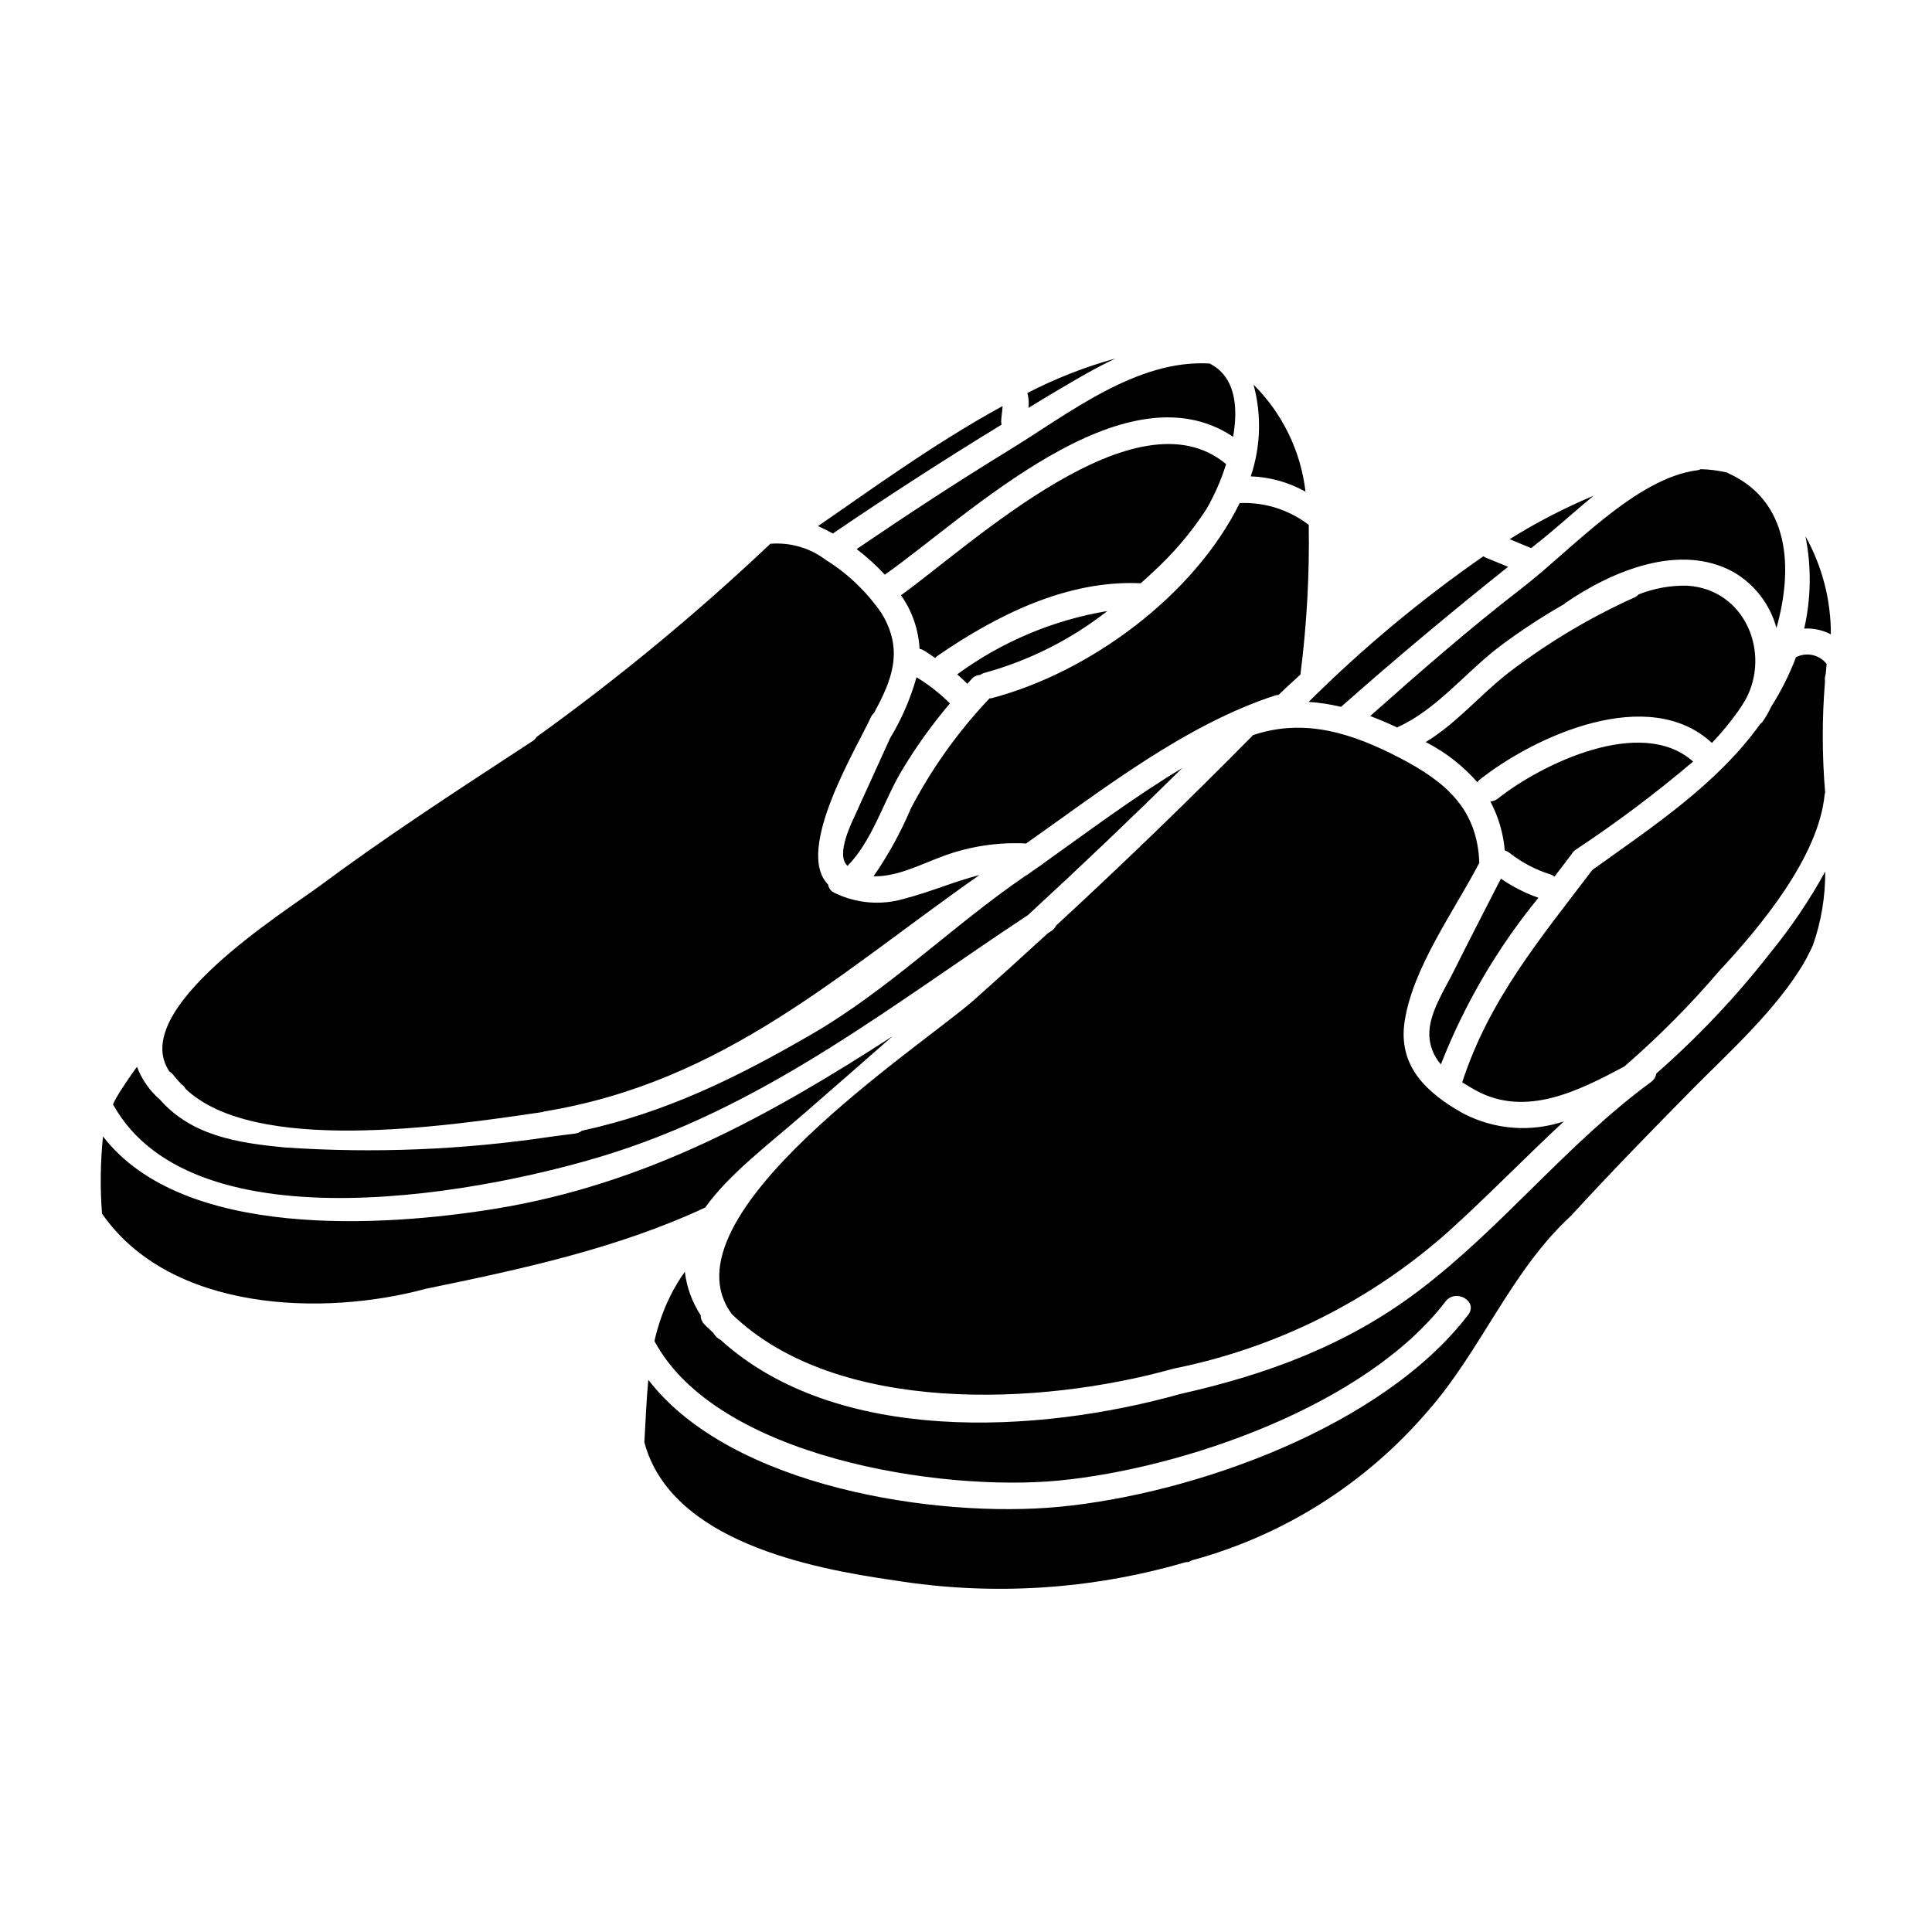 <?xml version="1.0" encoding="UTF-8"?>
<!-- Uploaded to: SVG Repo, www.svgrepo.com, Generator: SVG Repo Mixer Tools -->
<svg fill="#000000" width="800px" height="800px" version="1.1" viewBox="144 144 512 512" xmlns="http://www.w3.org/2000/svg">
 <path d="m593.9 268.61c0.281-0.055 0.559-0.148 0.82-0.27 2.387 0.051 4.762 0.359 7.082 0.926 0.086 0.047 0.129 0.121 0.227 0.164 16.246 7.336 17.25 24.992 12.754 41-1.699-6.269-5.812-11.609-11.438-14.859-14.246-7.82-32.23-0.199-44.516 8.234-0.109 0.074-0.152 0.176-0.25 0.262-5.961 3.387-11.699 7.152-17.18 11.273-8.887 6.731-16.723 16.734-26.918 21.316-0.086 0.039-0.121 0.105-0.199 0.145-2.363-1.125-4.75-2.137-7.168-3.043 13.148-11.66 26.301-23.172 40.246-33.922 13.105-10.105 30.102-29.184 46.539-31.227zm-62.188 170.43c8.254 4.336 17.926 5.102 26.762 2.125-10.195 9.445-19.832 19.43-30.227 28.844h0.004c-20.695 18.574-46 31.246-73.266 36.695-35.176 9.883-89.27 12.344-117.02-14.426-19.324-25.867 50.559-71.168 64.223-83.328 6.535-5.816 13.02-11.68 19.457-17.59l0.996-0.656c0.527-0.344 0.945-0.828 1.211-1.398 17.805-16.418 35.219-33.25 52.234-50.5 13.777-4.606 26.449-0.426 38.965 6.102 12.086 6.297 20.469 13.461 20.98 27.758-6.691 12.836-17.582 27.676-19.781 41.973-1.836 11.922 5.824 18.984 15.441 24.398zm-8.922-20.727c-0.199-5.637 4.047-12.059 6.465-16.926 4.094-8.215 8.324-16.363 12.5-24.535h-0.004c3.078 2.125 6.426 3.828 9.957 5.066-10.875 13.273-19.602 28.176-25.859 44.156-1.887-2.156-2.973-4.898-3.078-7.766zm21.254-48.281h-0.004c-0.371-0.297-0.801-0.516-1.258-0.652-0.387-4.543-1.688-8.961-3.824-12.988 0.715-0.039 1.398-0.297 1.965-0.734 11.668-9.258 38.086-22.043 51.766-9.84h0.004c-9.922 8.41-20.328 16.227-31.176 23.406-0.445 0.324-0.812 0.746-1.074 1.234-0.023 0.027-0.051 0.035-0.074 0.062-1.477 1.969-2.945 3.867-4.406 5.785l0.004 0.004c-0.312-0.246-0.664-0.438-1.035-0.566-3.949-1.219-7.633-3.156-10.875-5.715zm-8.035-19.312v-0.004c-0.188 0.176-0.352 0.371-0.488 0.586-3.723-4.25-8.199-7.773-13.207-10.395l-0.484-0.254c8.09-4.871 14.473-12.562 21.895-18.328l0.004-0.004c10.34-7.938 21.57-14.652 33.457-20.008 0.406-0.188 0.77-0.453 1.07-0.789 4.066-1.613 8.414-2.398 12.789-2.316 15.453 0.898 22.305 17.875 15.516 30.258-0.637 1.047-1.285 2.062-1.941 3.004l0.004-0.004c-2.109 2.973-4.43 5.785-6.953 8.418-16.703-15.5-46.746-2.004-61.66 9.828zm30.309-75.344c-5.07 4.168-9.973 8.699-15.18 12.785-0.457 0.359-0.895 0.73-1.355 1.094-1.91-0.789-3.809-1.574-5.711-2.363h-0.004c7.098-4.438 14.543-8.289 22.266-11.523zm-29.207 16.039v-0.004c0.133 0.105 0.273 0.195 0.422 0.277 2.047 0.828 4.082 1.676 6.121 2.523-15.07 12.023-29.777 24.289-44.266 37.117-2.816-0.684-5.688-1.125-8.582-1.32 14.285-14.195 29.781-27.109 46.32-38.602zm-60.914-45.484c7.668 7.629 12.523 17.629 13.777 28.371-4.445-2.492-9.422-3.883-14.516-4.066 2.656-7.848 2.914-16.309 0.738-24.305zm14.633 37.168c0.215 13.262-0.523 26.52-2.207 39.672-1.945 1.785-3.914 3.543-5.801 5.398v0.004c-0.258-0.004-0.512 0.023-0.762 0.086-23.859 7.754-45.598 24.797-66.125 39.273-7.414-0.383-14.836 0.73-21.812 3.277-6.086 2.223-12.258 5.562-18.629 5.422v0.004c3.898-5.633 7.211-11.652 9.883-17.957 5.559-10.66 12.582-20.488 20.863-29.203 0.148 0.004 0.297-0.004 0.445-0.023 25.922-6.773 53.699-27.109 65.852-51.738 6.59-0.277 13.062 1.77 18.293 5.785zm-98.465 34.766c-0.191 0.156-0.363 0.332-0.512 0.531-1.129-0.727-2.188-1.574-3.375-2.207v-0.004c-0.25-0.109-0.516-0.188-0.785-0.234-0.266-5.106-1.973-10.031-4.922-14.207 18.719-13.457 62.375-54.625 86.164-34.746-1.309 4.172-3.066 8.184-5.25 11.969-4.031 6.188-8.84 11.832-14.305 16.797-1.008 0.961-2.047 1.879-3.078 2.809-19.512-0.934-38.266 8.48-53.938 19.293zm45.09-11.934c-9.68 7.582-20.773 13.16-32.633 16.406-0.391 0.113-0.758 0.293-1.082 0.535-0.844 0.023-1.637 0.395-2.199 1.02-0.395 0.43-0.789 0.879-1.18 1.312-0.871-0.863-1.762-1.688-2.691-2.488h-0.004c11.766-8.633 25.395-14.383 39.789-16.785zm-50.566 17.555c3.219 1.945 6.191 4.273 8.855 6.93-4.824 5.668-9.16 11.734-12.961 18.137-4.723 8.027-7.582 18.156-14.168 24.918-3.348-2.981 1.328-11.906 2.266-14.039 1.004-2.281 2.066-4.543 3.098-6.809 1.969-4.328 3.938-8.66 5.902-12.988h0.004c3.051-5.051 5.406-10.488 7.004-16.172zm52.723-84.492c-6.641 3.148-13.023 7.086-19.348 10.828-1.25 0.742-2.465 1.547-3.707 2.289 0.148-1.324 0.051-2.668-0.289-3.957 7.445-3.856 15.266-6.922 23.344-9.16zm24.953 1.344c6.769 3.422 7.641 11.379 6.219 19.41-29.035-19.359-70.406 21.121-92.219 36.492-0.031 0.023-0.039 0.051-0.07 0.07l0.004-0.004c-2.293-2.477-4.797-4.75-7.477-6.797 13.316-9.055 26.766-17.875 40.504-26.281 15.73-9.648 33.695-24.023 53.027-22.891zm-54.871 11.273c-0.039 1.434-0.395 2.922-0.375 4.328l0.004 0.004c0.023 0.195 0.066 0.391 0.129 0.578-15.145 9.258-30.059 18.879-44.742 28.867-1.277-0.727-2.59-1.383-3.934-1.969 12.379-8.457 30.324-21.648 48.918-31.809zm-180.79 127.04c16.801-12.477 34.316-23.914 51.832-35.375l4.402-2.887h-0.004c0.445-0.285 0.82-0.664 1.098-1.113 21.766-15.652 42.449-32.746 61.922-51.168 5.191-0.422 10.355 1.055 14.535 4.156 0.242 0.219 0.516 0.395 0.812 0.531 5.582 3.602 10.391 8.277 14.145 13.758 5.934 9.805 2.719 17.691-2.055 26.438-0.352 0.309-0.633 0.691-0.82 1.121-3.582 7.871-20.332 35.188-11.32 44.289 0.148 0.988 0.801 1.828 1.719 2.223 5.777 2.82 12.398 3.363 18.559 1.527 7.086-1.859 13.23-4.586 19.824-6.242-37 25.852-67.605 54.848-115.4 62.648-0.125 0.039-0.246 0.086-0.367 0.145-26.562 3.938-76.316 11.188-94.586-6.129-0.25-0.461-0.598-0.863-1.016-1.184-0.078-0.059-0.129-0.121-0.203-0.18-0.691-0.684-1.34-1.41-1.934-2.18-0.301-0.445-0.695-0.816-1.16-1.086-11.074-16.406 30.449-42.188 40.02-49.293zm-54.113 56.301c1.09-1.852 3.34-5.301 5.512-8.242h-0.004c1.285 3.375 3.391 6.379 6.125 8.734 8.285 9.445 20.391 11.465 33.125 12.645v0.004c23.457 1.586 47.016 0.641 70.27-2.828 0.062 0.004 0.125 0.004 0.188 0 0.156-0.023 0.305-0.062 0.457-0.086 2.019-0.262 4.043-0.512 6.047-0.789l-0.004 0.004c0.625-0.094 1.215-0.348 1.711-0.738 22.215-4.844 40.859-13.949 61.008-25.648 20.52-11.926 37.156-28.66 56.578-41.938h-0.004c0.078-0.027 0.156-0.062 0.23-0.102 0.676-0.465 1.367-0.969 2.043-1.445 0.676-0.477 1.34-0.934 2.027-1.375 0.094-0.062 0.133-0.148 0.219-0.215 11.809-8.383 24.117-17.672 37-25.398-13.418 13.227-27.051 26.215-40.895 38.965-35.426 23.383-67.93 49.352-109.11 62.73-32.879 10.688-111.72 26.07-133.27-12.387-0.031-0.055-0.082-0.074-0.113-0.129 0.289-0.586 0.531-1.188 0.859-1.762zm82.051 50.594c-27.086 7.34-67.699 6.176-85.805-19.914l-0.004 0.004c-0.523-6.816-0.438-13.668 0.262-20.469 21.168 27.5 74.688 23.941 104.02 19.156 40-6.527 72.914-24.797 105.2-45.699-7.981 7.016-15.984 14.008-24.008 20.98-9.273 8.02-19.5 15.793-25.617 24.402-23.25 10.871-49.047 16.41-74.051 21.539zm367.62-91.102c-0.395 0.891-0.832 1.777-1.297 2.668-0.246 0.484-0.484 0.973-0.758 1.441-7.125 12.594-20.859 24.957-29.246 33.438-11.18 11.324-22.234 22.652-32.996 34.383h-0.023c-15.828 14.656-23.617 35.52-37.84 51.68l-0.004-0.004c-16.363 19.086-38.082 32.824-62.34 39.43-0.336 0.109-0.652 0.266-0.938 0.469-0.328-0.02-0.656 0.012-0.977 0.094-24.945 7.269-51.195 8.91-76.855 4.797-22.461-3.195-59.41-10.41-66.43-36.633 0.34-5.418 0.516-11.02 1.055-16.531 22.043 28.602 76.668 36.73 108.91 33.645 35.715-3.418 85.656-21.188 108.37-50.895 2.723-3.562-3.324-7.039-6.019-3.519-21.113 27.609-69.523 44.246-102.34 47.445-31.535 3.074-90.805-6.156-107.3-36.957l0.004 0.004c0.395-1.789 0.883-3.555 1.465-5.293 1.527-4.668 3.75-9.078 6.586-13.086 0.492 4.117 1.93 8.066 4.199 11.535-0.016 0.859 0.309 1.688 0.895 2.312 0.754 0.824 1.602 1.527 2.391 2.301 0.25 0.312 0.426 0.602 0.684 0.918 0.332 0.402 0.754 0.723 1.23 0.93 30.699 27.945 84.23 24.992 121.93 14.398 22.973-5.168 43.969-12.879 62.938-27.184 22.195-16.734 39.32-38.992 61.797-55.496h-0.004c0.75-0.539 1.258-1.352 1.414-2.262 11.035-9.66 21.129-20.344 30.145-31.91 5.516-6.731 10.402-13.957 14.594-21.582 0.043 6.625-1.051 13.211-3.242 19.465zm3.367-71.871c-0.039 0.152-0.055 0.312-0.098 0.469h-0.008c-0.137 0.5-0.164 1.023-0.078 1.535-0.801 9.812-0.789 19.672 0.039 29.484-0.055 0.141-0.098 0.289-0.133 0.441-1.543 16.574-17.129 35.219-27.859 46.727-7.754 9.074-16.172 17.555-25.191 25.375-12.078 6.477-26.105 13.574-39.301 6.414-1.215-0.684-2.473-1.41-3.699-2.188 7.109-21.926 20.707-38.121 34.488-56.285 16.367-11.734 33.062-22.754 44.477-38.668 0.195-0.141 0.379-0.305 0.539-0.484 0.914-1.285 1.707-2.652 2.363-4.082 2.613-4.117 4.809-8.484 6.547-13.039l0.043-0.133h0.059c2.769-1.387 6.137-0.633 8.055 1.805-0.094 0.863-0.148 1.73-0.23 2.629zm-5.691-11.992h-0.004c1.832-8.039 1.945-16.371 0.332-24.453 4.438 7.938 6.754 16.887 6.731 25.977-2.168-1.133-4.606-1.66-7.047-1.523z"/>
</svg>